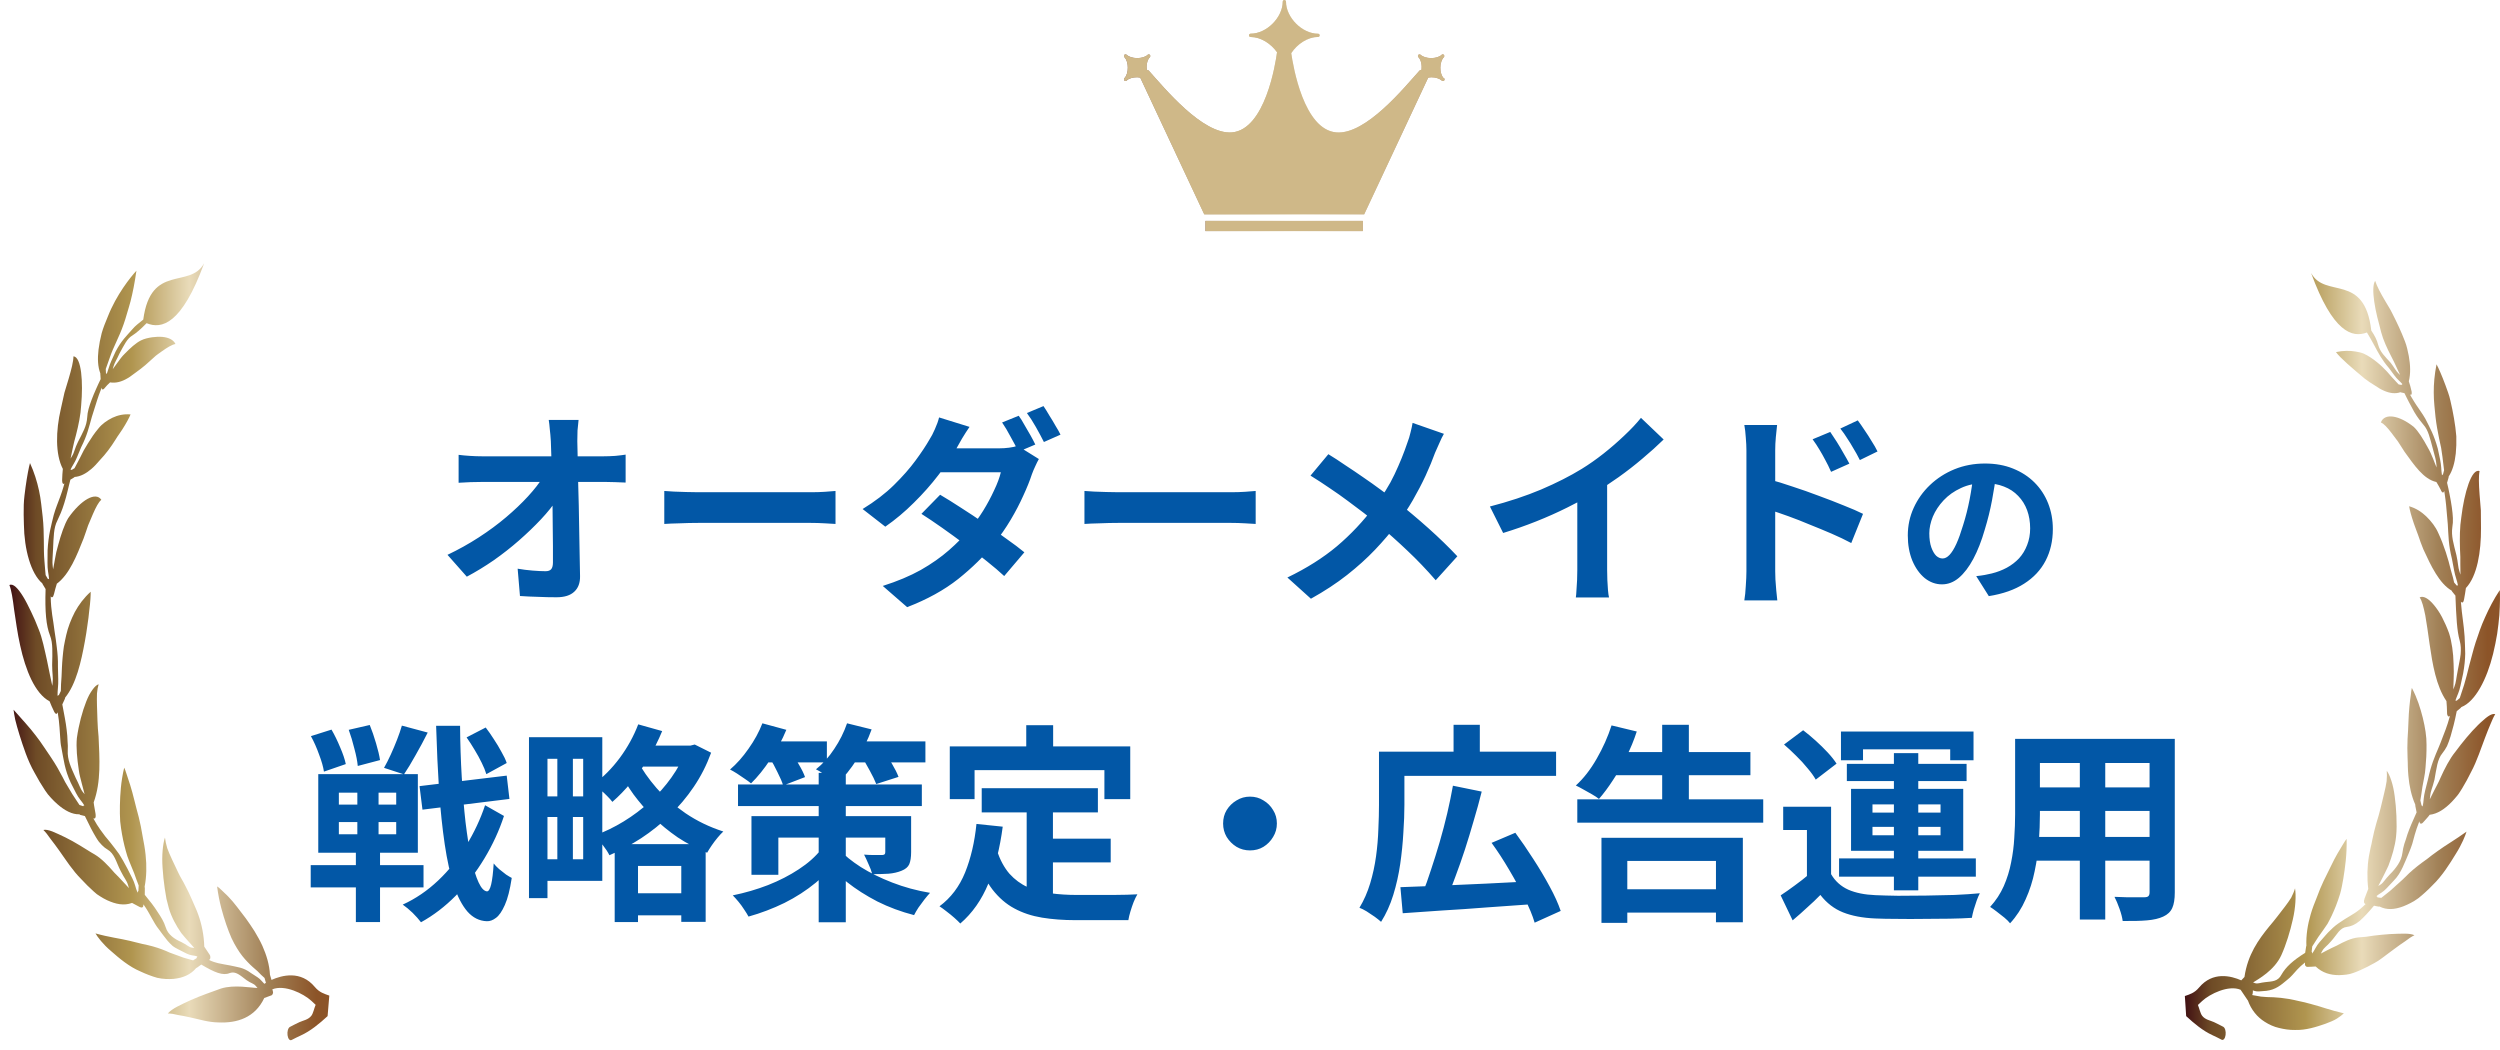 <svg fill="none" height="100" viewBox="0 0 238 100" width="238" xmlns="http://www.w3.org/2000/svg" xmlns:xlink="http://www.w3.org/1999/xlink"><linearGradient id="a"><stop offset="0" stop-color="#431314"/><stop offset=".08" stop-color="#6e4b26"/><stop offset=".38" stop-color="#b0954f"/><stop offset=".56" stop-color="#e9dbb9"/><stop offset=".79" stop-color="#a5865d"/><stop offset=".8" stop-color="#a28258"/><stop offset=".96" stop-color="#8c5428"/></linearGradient><linearGradient id="b" gradientUnits="userSpaceOnUse" x1="107" x2="137.526" xlink:href="#a" y1="10.202" y2="10.202"/><linearGradient id="c" gradientUnits="userSpaceOnUse" x1="114.756" x2="129.741" xlink:href="#a" y1="21.515" y2="21.515"/><linearGradient id="d" gradientUnits="userSpaceOnUse" x1="1.014" x2="31.359" xlink:href="#a" y1="62.053" y2="62.053"/><linearGradient id="e" gradientUnits="userSpaceOnUse" x1="208.123" x2="238.009" xlink:href="#a" y1="62.512" y2="62.512"/><clipPath id="f"><path d="m0 25h32v75h-32z"/></clipPath><path d="m55.08 39.98c-.04.307-.073.64-.1 1-.013.36-.02.7-.02 1.02.013.56.027 1.167.04 1.82s.027 1.347.04 2.08c.027.733.047 1.487.06 2.26.013.76.027 1.527.04 2.3.013.76.027 1.513.04 2.26.013.733.027 1.44.04 2.12.013.64-.167 1.133-.54 1.48-.373.36-.94.54-1.7.54-.6 0-1.187-.013-1.76-.04-.573-.013-1.147-.04-1.72-.08l-.22-2.6c.453.08.927.14 1.42.18s.907.06 1.24.06c.253 0 .433-.067.54-.2s.16-.347.16-.64c0-.453 0-.973 0-1.56 0-.6-.007-1.233-.02-1.9 0-.68-.007-1.373-.02-2.08-.013-.72-.027-1.433-.04-2.14s-.033-1.387-.06-2.04c-.013-.653-.033-1.26-.06-1.82-.027-.44-.06-.82-.1-1.14-.027-.333-.06-.627-.1-.88zm-11.42 3.32c.293.04.647.073 1.06.1.427.027.813.04 1.16.04h1.02 1.7 2.12 2.22 2.06 1.62.86c.32 0 .687-.013 1.1-.04.413-.04.74-.08.98-.12v2.66c-.32-.013-.66-.027-1.02-.04-.347-.013-.653-.02-.92-.02-.12 0-.4 0-.84 0s-.987 0-1.64 0c-.64 0-1.34 0-2.1 0s-1.527 0-2.3 0c-.76 0-1.48 0-2.16 0-.667 0-1.233 0-1.7 0s-.78 0-.94 0c-.36 0-.74.007-1.14.02s-.78.033-1.14.06zm-1.06 9.52c1.04-.493 2.033-1.047 2.98-1.66s1.813-1.253 2.6-1.92 1.48-1.327 2.08-1.98c.613-.667 1.1-1.293 1.46-1.88l1.3.02.02 2.12c-.4.613-.913 1.253-1.54 1.92s-1.32 1.333-2.08 2-1.567 1.3-2.42 1.9c-.853.587-1.707 1.107-2.56 1.56zm20.64-6.08c.24.013.547.033.92.06.373.013.76.027 1.16.04.413.013.793.02 1.14.02h1.24 1.6 1.8 1.86 1.74 1.46 1.04c.467 0 .907-.013 1.32-.04.413-.04.753-.067 1.02-.08v3.14c-.227-.013-.567-.033-1.02-.06s-.893-.04-1.32-.04c-.253 0-.6 0-1.04 0s-.933 0-1.48 0-1.127 0-1.74 0c-.6 0-1.213 0-1.84 0s-1.233 0-1.82 0c-.573 0-1.107 0-1.6 0-.48 0-.887 0-1.22 0-.573 0-1.16.013-1.76.04-.6.013-1.087.033-1.46.06zm33.74-7.16c.173.227.353.513.54.86.2.333.393.667.58 1s.34.627.46.88l-1.6.68c-.2-.413-.447-.88-.74-1.4-.28-.533-.553-.993-.82-1.38zm2.36-.92c.173.253.36.553.56.9.214.333.414.667.6 1 .2.32.354.593.46.82l-1.58.7c-.213-.427-.467-.9-.76-1.42s-.58-.967-.86-1.34zm-9.84 8.44c.613.36 1.287.78 2.02 1.26.733.467 1.467.953 2.2 1.46.747.507 1.447 1 2.1 1.48.667.467 1.233.893 1.7 1.28l-1.92 2.26c-.44-.413-.987-.88-1.64-1.4-.64-.52-1.333-1.053-2.08-1.6-.747-.56-1.48-1.093-2.2-1.6s-1.373-.947-1.96-1.32zm9.4-3.4c-.107.187-.22.413-.34.68-.12.253-.227.507-.32.76-.2.613-.473 1.293-.82 2.04-.333.747-.733 1.513-1.2 2.3s-1 1.553-1.6 2.3c-.933 1.16-2.067 2.273-3.4 3.34-1.333 1.053-2.953 1.947-4.86 2.68l-2.32-2.02c1.387-.44 2.593-.947 3.62-1.52 1.027-.587 1.92-1.213 2.68-1.88s1.42-1.333 1.98-2c.453-.533.88-1.12 1.28-1.76.4-.653.747-1.3 1.04-1.94.307-.64.52-1.213.64-1.72h-6.76l.92-2.28h5.7c.307 0 .613-.02.92-.06.32-.04.593-.1.82-.18zm-6.6-3.06c-.24.347-.48.72-.72 1.12-.227.4-.4.707-.52.92-.44.787-1.013 1.633-1.72 2.54-.693.907-1.473 1.787-2.34 2.64-.853.853-1.76 1.613-2.72 2.28l-2.16-1.68c1.173-.72 2.167-1.48 2.98-2.28.827-.813 1.513-1.593 2.06-2.34.56-.76 1.007-1.433 1.34-2.02.16-.24.327-.56.5-.96.187-.413.32-.787.4-1.12zm10.94 6.1c.24.013.547.033.92.06.374.013.76.027 1.16.04.414.013.794.02 1.14.02h1.24 1.6 1.8 1.86 1.74 1.46 1.04c.467 0 .907-.013 1.32-.04.414-.04.754-.067 1.02-.08v3.14c-.226-.013-.566-.033-1.02-.06-.453-.027-.893-.04-1.32-.04-.253 0-.6 0-1.04 0s-.933 0-1.48 0c-.546 0-1.126 0-1.74 0-.6 0-1.213 0-1.84 0-.626 0-1.233 0-1.82 0-.573 0-1.106 0-1.6 0-.48 0-.886 0-1.22 0-.573 0-1.16.013-1.76.04-.6.013-1.086.033-1.46.06zm34.22-5.44c-.134.227-.28.527-.44.9-.16.36-.294.66-.4.9-.24.667-.54 1.393-.9 2.18-.36.773-.767 1.553-1.22 2.34-.454.787-.954 1.54-1.5 2.26-.614.813-1.314 1.633-2.1 2.46-.774.813-1.66 1.613-2.66 2.4s-2.147 1.54-3.44 2.26l-2.24-2.02c1.826-.88 3.4-1.873 4.72-2.98 1.32-1.12 2.5-2.373 3.54-3.76.813-1.027 1.46-2.053 1.94-3.08.493-1.04.906-2.06 1.24-3.06.106-.267.2-.573.28-.92.093-.36.16-.667.2-.92zm-11 1.94c.506.307 1.04.653 1.6 1.04.573.373 1.146.76 1.72 1.16.586.4 1.14.793 1.66 1.18.533.387 1.013.74 1.44 1.06 1.066.84 2.106 1.713 3.12 2.62 1.013.907 1.926 1.793 2.74 2.66l-2.06 2.28c-.88-1.013-1.774-1.947-2.68-2.8-.907-.867-1.887-1.74-2.94-2.62-.36-.307-.774-.64-1.24-1-.467-.36-.974-.74-1.52-1.14-.534-.4-1.1-.8-1.7-1.2-.6-.413-1.214-.813-1.84-1.2zm15.38 4.98c1.8-.467 3.426-1.007 4.88-1.62 1.466-.627 2.753-1.28 3.86-1.96.693-.427 1.386-.913 2.08-1.46.706-.56 1.366-1.133 1.98-1.72.626-.587 1.153-1.147 1.58-1.68l2.16 2.06c-.614.6-1.287 1.207-2.02 1.82-.72.613-1.474 1.2-2.26 1.76-.787.56-1.567 1.073-2.34 1.54-.76.44-1.614.893-2.56 1.36-.934.467-1.92.907-2.96 1.32s-2.087.78-3.14 1.1zm8.32-2.3 2.84-.66v9c0 .293.006.613.02.96.013.347.033.667.06.96.026.307.06.54.1.7h-3.16c.026-.16.046-.393.06-.7.026-.293.046-.613.06-.96.013-.347.02-.667.02-.96zm24.08-4.8c.186.267.393.58.62.94.226.36.44.72.64 1.08.213.36.4.693.56 1l-1.74.78c-.187-.427-.374-.807-.56-1.14-.174-.333-.354-.653-.54-.96-.187-.32-.407-.653-.66-1zm2.62-1.1c.2.267.413.573.64.92.24.347.466.7.68 1.06.226.347.413.673.56.98l-1.68.82c-.214-.427-.42-.8-.62-1.12-.187-.333-.38-.647-.58-.94-.187-.307-.407-.62-.66-.94zm-10.6 14.36c0-.267 0-.687 0-1.26 0-.587 0-1.26 0-2.02 0-.773 0-1.573 0-2.4 0-.84 0-1.647 0-2.42 0-.787 0-1.48 0-2.08s0-1.04 0-1.32c0-.36-.02-.767-.06-1.22-.027-.453-.074-.853-.14-1.2h3.12c-.04.347-.08.733-.12 1.16s-.06.847-.06 1.26v1.5 2.14 2.38 2.34 1.94 1.2c0 .173.006.433.02.78.026.333.053.68.08 1.04.04.36.073.68.1.96h-3.14c.066-.387.113-.847.14-1.38.04-.547.06-1.013.06-1.4zm2.16-8.74c.666.173 1.406.4 2.22.68.826.267 1.66.56 2.5.88.84.307 1.633.613 2.38.92.746.293 1.36.56 1.84.8l-1.12 2.78c-.574-.307-1.2-.607-1.88-.9s-1.374-.58-2.08-.86c-.694-.293-1.374-.56-2.04-.8-.667-.24-1.274-.447-1.82-.62zm21.636-.6c-.107.811-.246 1.675-.416 2.592-.171.917-.4 1.845-.688 2.784-.31 1.077-.672 2.005-1.088 2.784s-.875 1.381-1.376 1.808c-.491.416-1.03.624-1.616.624-.587 0-1.131-.197-1.632-.592-.491-.405-.886-.96-1.184-1.664-.288-.704-.432-1.504-.432-2.4 0-.928.186-1.803.56-2.624.373-.821.89-1.547 1.552-2.176.672-.64 1.45-1.141 2.336-1.504.896-.363 1.861-.544 2.896-.544.992 0 1.882.16 2.672.48.8.32 1.482.763 2.048 1.328.565.565.997 1.227 1.296 1.984.298.757.448 1.573.448 2.448 0 1.12-.23 2.123-.688 3.008-.459.885-1.142 1.616-2.048 2.192-.896.576-2.016.971-3.36 1.184l-1.2-1.904c.309-.032.581-.069.816-.112.234-.043.458-.091.672-.144.512-.128.986-.309 1.424-.544.448-.245.837-.544 1.168-.896.33-.363.586-.784.768-1.264.192-.48.288-1.008.288-1.584 0-.629-.096-1.205-.288-1.728s-.475-.976-.848-1.36c-.374-.395-.827-.693-1.36-.896-.534-.213-1.147-.32-1.84-.32-.854 0-1.606.155-2.256.464-.651.299-1.2.688-1.648 1.168s-.79.997-1.024 1.552c-.224.555-.336 1.083-.336 1.584 0 .533.064.981.192 1.344.128.352.282.619.464.8.192.171.394.256.608.256.224 0 .442-.112.656-.336.224-.235.442-.587.656-1.056.213-.469.426-1.061.64-1.776.245-.768.453-1.589.624-2.464.17-.875.293-1.728.368-2.56zm-150.116 29.8 8.3-1 .26 2.22-8.28 1.02zm4.48-4.64 1.82-.94c.267.347.527.72.78 1.12.267.4.507.8.72 1.2.227.387.393.74.5 1.06l-1.94 1.06c-.093-.32-.24-.68-.44-1.08-.2-.413-.427-.827-.68-1.24-.253-.427-.507-.82-.76-1.18zm-14.82-.12 1.96-.62c.293.507.567 1.067.82 1.68.267.613.447 1.147.54 1.6l-2.08.72c-.067-.453-.22-.993-.46-1.62-.227-.64-.487-1.227-.78-1.76zm3.6-.6 2-.46c.213.52.413 1.1.6 1.74.187.627.313 1.16.38 1.6l-2.12.56c-.04-.453-.147-1-.32-1.64-.16-.653-.34-1.253-.54-1.8zm-.94 8.78v1.16h5.46v-1.16zm0-2.8v1.14h5.46v-1.14zm-1.96-1.76h9.48v7.48h-9.48zm-.72 8.66h10.74v2.12h-10.74zm8.68-13.28 2.46.66c-.36.72-.747 1.44-1.16 2.16-.4.72-.767 1.327-1.1 1.82l-1.9-.62c.213-.373.427-.793.64-1.26s.413-.94.6-1.42.34-.927.46-1.34zm-4.24 5.2h2.02v6h.14v7.5h-2.3v-7.5h.14zm12.16 2.38 1.8 1.02c-.453 1.387-1.073 2.733-1.86 4.04s-1.693 2.487-2.72 3.54c-1.027 1.04-2.133 1.887-3.32 2.54-.213-.28-.48-.58-.8-.9-.32-.307-.633-.567-.94-.78 1.227-.56 2.353-1.327 3.38-2.3s1.913-2.08 2.66-3.32c.76-1.24 1.36-2.52 1.8-3.84zm-4.66-7.56h2.28c.013 1.693.067 3.32.16 4.88s.213 2.993.36 4.3c.16 1.307.34 2.453.54 3.44.213.973.447 1.733.7 2.28s.52.833.8.86c.16 0 .293-.22.4-.66.107-.453.187-1.12.24-2 .133.173.307.353.52.54.227.187.447.36.66.52.227.147.407.253.54.32-.173 1.133-.393 1.993-.66 2.58-.267.6-.547 1.007-.84 1.22-.293.227-.587.333-.88.32-.707-.027-1.32-.333-1.84-.92-.507-.587-.94-1.42-1.3-2.5-.347-1.08-.633-2.38-.86-3.9-.227-1.533-.407-3.247-.54-5.14-.12-1.893-.213-3.94-.28-6.14zm10.06 1.08h5.76v13.68h-5.76v-2.06h3.94v-9.56h-3.94zm-1.22 0h1.76v15.32h-1.76zm.96 5.64h5.12v1.96h-5.12zm8.58 9.22h6.18v2.1h-6.18zm.6-14.06h5.34v2h-5.34zm-7.44.42h1.48v11.3h-1.48zm5.46 8.96h8.66v7.4h-2.32v-5.32h-4.12v5.34h-2.22zm6.8-9.38h.42l.4-.1 1.56.78c-.427 1.173-.98 2.26-1.66 3.26-.667.987-1.427 1.887-2.28 2.7-.84.813-1.747 1.54-2.72 2.18-.973.627-1.98 1.167-3.02 1.62-.147-.293-.36-.62-.64-.98-.267-.373-.52-.673-.76-.9.947-.347 1.867-.793 2.76-1.34s1.727-1.173 2.5-1.88 1.453-1.473 2.04-2.3c.6-.84 1.067-1.713 1.4-2.62zm-4.56-2.02 2.28.64c-.36.88-.793 1.74-1.3 2.58-.507.827-1.053 1.593-1.64 2.3s-1.187 1.327-1.8 1.86c-.12-.16-.287-.347-.5-.56s-.433-.42-.66-.62c-.227-.213-.427-.387-.6-.52.893-.653 1.713-1.48 2.46-2.48.747-1.013 1.333-2.08 1.76-3.2zm-.06 3.48c.44.84 1.04 1.7 1.8 2.58.773.867 1.693 1.667 2.76 2.4 1.08.733 2.28 1.313 3.6 1.74-.16.147-.34.34-.54.58s-.387.487-.56.74-.32.487-.44.7c-1-.4-1.933-.887-2.8-1.46-.853-.587-1.633-1.227-2.34-1.92-.693-.707-1.313-1.427-1.86-2.16-.533-.747-.98-1.473-1.34-2.18zm9.56 2.24h17.5v2.06h-17.5zm7.68-1.1h2.58v14.22h-2.58zm-6.4 4.12h14v2.04h-11.44v3.54h-2.56zm12.74 0h2.46v3.42c0 .493-.06.88-.18 1.16-.12.267-.367.473-.74.62-.36.147-.773.24-1.24.28-.453.027-.967.04-1.54.04-.08-.307-.2-.627-.36-.96-.147-.347-.287-.647-.42-.9.32.027.653.04 1 .04h.7c.107 0 .187-.02.24-.06s.08-.113.08-.22zm-6.1 3.16 1.8.68c-.627.907-1.393 1.733-2.3 2.48s-1.907 1.393-3 1.94c-1.093.533-2.233.967-3.42 1.3-.107-.2-.247-.427-.42-.68-.16-.253-.34-.5-.54-.74s-.38-.44-.54-.6c1.173-.24 2.293-.567 3.36-.98 1.08-.427 2.053-.927 2.92-1.5.88-.573 1.593-1.207 2.14-1.9zm1.72.02c.493.547 1.173 1.1 2.04 1.66.867.547 1.867 1.04 3 1.48s2.333.767 3.6.98c-.16.173-.34.387-.54.64-.187.253-.373.507-.56.76-.173.267-.313.507-.42.72-1.24-.32-2.407-.753-3.5-1.3-1.08-.56-2.04-1.173-2.88-1.84-.84-.68-1.507-1.34-2-1.98zm-7.42-10.3h6.24v2h-6.24zm8.02 0h7.6v2h-7.6zm-7.92-1.72 2.28.62c-.4.973-.907 1.913-1.52 2.82-.6.907-1.213 1.667-1.84 2.28-.16-.133-.36-.28-.6-.44-.24-.173-.487-.34-.74-.5s-.473-.287-.66-.38c.627-.533 1.213-1.193 1.76-1.98.56-.787 1-1.593 1.32-2.42zm8.06 0 2.34.58c-.36 1-.833 1.96-1.42 2.88-.587.907-1.2 1.667-1.84 2.28-.147-.133-.347-.28-.6-.44-.24-.173-.493-.347-.76-.52-.253-.173-.48-.307-.68-.4.653-.52 1.233-1.167 1.74-1.94.52-.773.927-1.587 1.22-2.44zm-7.36 3.3 1.96-.7c.267.387.533.82.8 1.3.28.467.48.873.6 1.22l-2.08.8c-.107-.347-.287-.767-.54-1.26-.24-.507-.487-.96-.74-1.36zm8.7-.18 2.02-.62c.307.387.607.827.9 1.32s.507.92.64 1.28l-2.12.68c-.133-.347-.34-.773-.62-1.28-.267-.507-.54-.967-.82-1.38zm11.48 3.06h11.06v2.3h-11.06zm5.54 4.8h6.74v2.26h-6.74zm-1.26-3.46h2.5v9.66l-2.5-.3zm-4.78 2.06 2.5.26c-.267 2.04-.72 3.84-1.36 5.4s-1.533 2.833-2.68 3.82c-.133-.147-.32-.327-.56-.54s-.493-.42-.76-.62c-.253-.2-.473-.36-.66-.48 1.08-.8 1.893-1.873 2.44-3.22.547-1.36.907-2.9 1.08-4.62zm1.94 2.52c.307.907.707 1.647 1.2 2.22.507.56 1.087.987 1.74 1.28.667.28 1.393.473 2.18.58.787.107 1.62.16 2.5.16h.86 1.22 1.38c.467-.013.9-.02 1.3-.02.4-.013.733-.027 1-.04-.12.2-.24.447-.36.74-.107.28-.207.573-.3.88s-.16.587-.2.84h-1.02-4c-1.16 0-2.227-.08-3.2-.24-.973-.16-1.853-.453-2.64-.88-.773-.413-1.467-1.013-2.08-1.8-.6-.787-1.113-1.813-1.54-3.08zm2.8-11.92h2.56v3.64h-2.56zm-7.28 2.02h17.18v5.02h-2.46v-2.76h-12.36v2.76h-2.36zm28.58 4.78c.48 0 .907.12 1.28.36.387.227.693.533.92.92.24.373.36.8.36 1.28 0 .467-.12.893-.36 1.28-.227.387-.533.7-.92.94-.373.227-.8.34-1.28.34-.467 0-.893-.113-1.28-.34-.387-.24-.7-.553-.94-.94-.227-.387-.34-.813-.34-1.28 0-.48.113-.907.34-1.28.24-.387.553-.693.94-.92.387-.24.813-.36 1.28-.36zm14.32 8.62c1.067-.04 2.3-.087 3.7-.14 1.413-.067 2.907-.133 4.48-.2 1.587-.08 3.153-.16 4.7-.24l-.04 2.18c-1.493.107-3 .213-4.52.32-1.52.12-2.973.22-4.36.3-1.387.093-2.633.18-3.74.26zm5-9.66 2.74.56c-.227.907-.48 1.827-.76 2.76-.267.933-.547 1.853-.84 2.76-.293.893-.593 1.747-.9 2.56-.293.813-.58 1.547-.86 2.2l-2.28-.58c.28-.68.553-1.44.82-2.28.28-.84.553-1.713.82-2.62.267-.92.507-1.833.72-2.74.213-.92.393-1.793.54-2.62zm3.68 5.44 2.26-.96c.56.76 1.127 1.587 1.7 2.48.573.88 1.093 1.753 1.56 2.62.467.853.82 1.633 1.06 2.34l-2.48 1.12c-.2-.68-.52-1.453-.96-2.32-.427-.88-.913-1.78-1.46-2.7-.547-.933-1.107-1.793-1.68-2.58zm-9.56-8.68h15.7v2.3h-15.7zm-1.16 0h2.42v5.06c0 .8-.033 1.687-.1 2.66-.053.96-.153 1.953-.3 2.98-.147 1.013-.367 1.993-.66 2.94s-.68 1.8-1.16 2.56c-.147-.133-.347-.293-.6-.48-.253-.173-.513-.347-.78-.52-.267-.16-.493-.273-.68-.34.427-.707.767-1.48 1.02-2.32s.44-1.7.56-2.58.193-1.74.22-2.58c.04-.84.06-1.613.06-2.32zm7.1-2.56h2.5v3.68h-2.5zm11.78 7.1h17.7v2.22h-17.7zm3.34-4.5h13.14v2.2h-13.14zm.22 13.06h10.84v2.22h-10.84zm4.52-15.66h2.54v8.46h-2.54zm-5.78 10.76h13.46v8.04h-2.56v-5.84h-8.44v5.9h-2.46zm.96-10.7 2.4.58c-.267.827-.6 1.633-1 2.42-.387.787-.807 1.52-1.26 2.2-.44.68-.887 1.28-1.34 1.8-.16-.133-.38-.28-.66-.44-.267-.16-.54-.313-.82-.46-.28-.16-.52-.287-.72-.38.733-.667 1.393-1.513 1.98-2.54.6-1.04 1.073-2.1 1.42-3.18zm20.9 7.74v7.38h-2.3v-5.16h-2.26v-2.22zm0 6.42c.387.667.933 1.16 1.64 1.48.707.307 1.567.48 2.58.52.6.027 1.32.047 2.16.06.853 0 1.74-.007 2.66-.02.933-.013 1.84-.033 2.72-.06.893-.04 1.693-.093 2.4-.16-.093.173-.193.407-.3.7-.093.28-.187.567-.28.86-.08.293-.14.553-.18.78-.613.04-1.32.067-2.12.08s-1.627.02-2.48.02c-.853.013-1.68.013-2.48 0-.8 0-1.507-.013-2.12-.04-1.2-.053-2.22-.247-3.06-.58s-1.56-.887-2.16-1.66c-.387.4-.8.793-1.24 1.18-.427.4-.893.813-1.4 1.24l-1.14-2.38c.427-.28.873-.593 1.34-.94.48-.347.94-.707 1.38-1.08zm-4.48-12.34 1.82-1.36c.387.293.787.627 1.2 1s.793.747 1.14 1.12.627.727.84 1.06l-1.98 1.52c-.187-.333-.447-.693-.78-1.08-.32-.4-.68-.793-1.08-1.18-.4-.4-.787-.76-1.16-1.08zm10.46.82h2.32v13.06h-2.32zm-2.04 7.02v.8h6.48v-.8zm0-2.14v.78h6.48v-.78zm-2.04-1.48h10.68v5.9h-10.68zm-.96-5.46h12.62v2.74h-2.22v-1.04h-8.3v1.04h-2.1zm.56 3.08h11.4v1.64h-11.4zm-.74 9h13.02v1.74h-13.02zm18.14-11.38h12.26v2.3h-12.26zm0 4.62h12.3v2.24h-12.3zm-.04 4.72h12.42v2.26h-12.42zm-1.34-9.34h2.36v7.2c0 .787-.033 1.647-.1 2.58s-.2 1.873-.4 2.82c-.187.933-.473 1.827-.86 2.68-.373.853-.867 1.613-1.48 2.28-.12-.16-.3-.34-.54-.54s-.487-.393-.74-.58c-.24-.187-.447-.333-.62-.44.547-.6.98-1.26 1.3-1.98.32-.733.553-1.487.7-2.26.16-.787.26-1.567.3-2.34.053-.787.08-1.533.08-2.24zm12.8 0h2.4v14.62c0 .64-.08 1.133-.24 1.48-.16.36-.447.633-.86.82-.4.187-.913.307-1.54.36s-1.4.073-2.32.06c-.04-.32-.14-.707-.3-1.16s-.32-.833-.48-1.14c.387.013.773.027 1.16.04h1.02.66c.187 0 .313-.033.38-.1.08-.067.12-.193.12-.38zm-6.64.92h2.42v16.28h-2.42z" fill="#0257a6"/><g opacity=".6"><path d="m137.426 7.428c-.413-.442-.399-1.554.029-1.982.028-.029.043-.071.043-.114s-.015-.086-.043-.114c-.057-.057-.157-.057-.214 0-.2.2-.584.314-.998.314-.413 0-.798-.128-.998-.314-.057-.057-.157-.057-.214 0-.028.029-.043.071-.043.114s.015.086.043.114c.257.257.342.741.3 1.198-.072.014-.157.029-.214.1-1.44 1.597-5.09 6.102-7.899 5.86-3.094-.257-4.107-6.273-4.292-7.542.57-.87 1.568-1.54 2.552-1.54.086 0 .157-.071.157-.157 0-.086-.071-.157-.157-.157-1.511 0-3.051-1.54-3.051-3.051 0-.086-.071-.157-.157-.157-.085 0-.157.071-.157.157 0 1.511-1.539 3.051-3.051 3.051-.085 0-.157.071-.157.157 0 .086.072.157.157.157.956 0 1.925.627 2.51 1.454-.143 1.069-1.127 7.357-4.292 7.628-2.795.228-6.459-4.263-7.899-5.86-.057-.071-.143-.071-.214-.1-.043-.456.043-.941.3-1.198.028-.029.042-.071.042-.114s-.014-.086-.042-.114c-.057-.057-.157-.057-.214 0-.2.2-.585.314-.998.314-.414 0-.799-.128-.998-.314-.057-.057-.157-.057-.214 0-.029.029-.043.071-.043.114s.014.086.043.114c.428.428.428 1.568 0 1.996-.029.029-.043.071-.043.114 0 .043.014.086.043.114.057.057.157.057.214 0 .199-.2.584-.314.998-.314.114 0 .199.029.299.043l6.088 13.003h15.228l6.088-13.003c.1-.014.199-.043.299-.043.414 0 .799.128.998.314.029.029.072.043.114.043.086 0 .157-.071.157-.157 0-.057-.028-.1-.071-.128z" fill="url(#b)"/><path d="m137.426 7.428c-.413-.442-.399-1.554.029-1.982.028-.029.043-.071.043-.114s-.015-.086-.043-.114c-.057-.057-.157-.057-.214 0-.2.2-.584.314-.998.314-.413 0-.798-.128-.998-.314-.057-.057-.157-.057-.214 0-.028.029-.043.071-.043.114s.015.086.043.114c.257.257.342.741.3 1.198-.072.014-.157.029-.214.1-1.44 1.597-5.09 6.102-7.899 5.86-3.094-.257-4.107-6.273-4.292-7.542.57-.87 1.568-1.54 2.552-1.54.086 0 .157-.071.157-.157 0-.086-.071-.157-.157-.157-1.511 0-3.051-1.54-3.051-3.051 0-.086-.071-.157-.157-.157-.085 0-.157.071-.157.157 0 1.511-1.539 3.051-3.051 3.051-.085 0-.157.071-.157.157 0 .086.072.157.157.157.956 0 1.925.627 2.51 1.454-.143 1.069-1.127 7.357-4.292 7.628-2.795.228-6.459-4.263-7.899-5.86-.057-.071-.143-.071-.214-.1-.043-.456.043-.941.3-1.198.028-.029.042-.071.042-.114s-.014-.086-.042-.114c-.057-.057-.157-.057-.214 0-.2.2-.585.314-.998.314-.414 0-.799-.128-.998-.314-.057-.057-.157-.057-.214 0-.029.029-.043.071-.043.114s.014.086.043.114c.428.428.428 1.568 0 1.996-.029.029-.043.071-.043.114 0 .043.014.086.043.114.057.057.157.057.214 0 .199-.2.584-.314.998-.314.114 0 .199.029.299.043l6.088 13.003h15.228l6.088-13.003c.1-.014.199-.043.299-.043.414 0 .799.128.998.314.029.029.072.043.114.043.086 0 .157-.071.157-.157 0-.057-.028-.1-.071-.128z" fill="#af8839"/><path d="m129.741 21.03h-14.985v.97h14.985z" fill="url(#c)"/><path d="m129.741 21.03h-14.985v.97h14.985z" fill="#af8839"/></g><g clip-path="url(#f)"><path d="m31.35 94.781c-.46-.167-.934-.287-1.381-.825-1.328-1.595-3.13-1.113-4.122-.668-.046-.148-.086-.297-.132-.445 0-.009-.013-.019-.013-.028-.053-1.001-.342-1.91-.723-2.772-.217-.482-.473-.927-.743-1.381-.27-.445-.559-.834-.842-1.242-.579-.751-1.131-1.52-1.624-2.021-.243-.269-.48-.445-.657-.64-.184-.185-.335-.315-.447-.371.204 1.558.552 2.661.875 3.634.164.482.335.909.5 1.289.171.38.348.677.519.964.342.566.677.964.999 1.298.322.343.638.612.96.89.224.241.46.464.664.64.046.158.086.306.132.464-.066.037-.118.074-.151.093-.086-.084-.164-.167-.25-.269-.224-.278-.506-.417-1.012-.751-.776-.575-1.308-.556-1.972-.723-.434-.083-.769-.13-1.17-.223-.25-.056-.533-.148-.861-.306.013-.009.026-.019.039-.028l.053-.074.013-.019v-.018l.013-.019v-.065h.007v-.018-.019l-.013-.102v-.028l-.007-.009-.046-.102-.013-.018-.02-.028c-.158-.25-.322-.482-.48-.723-.033-1.094-.243-2.132-.572-3.041-.171-.501-.395-.918-.592-1.409-.204-.482-.421-.936-.651-1.363-.217-.445-.473-.816-.671-1.252-.197-.426-.395-.835-.579-1.224-.177-.38-.335-.742-.46-1.085-.105-.361-.184-.705-.217-1.011-.197.584-.316 1.706-.224 2.911.039.612.105 1.27.204 1.938.046.334.105.667.164.992.072.315.151.612.23.899.243.825.704 1.678 1.183 2.355.5.621.993 1.122 1.236 1.419-.066 0-.138-.019-.204-.028-.302-.028-.513-.287-1.012-.528-.362-.158-.671-.334-.927-.556s-.467-.482-.592-.89c-.151-.491-.421-.927-.776-1.456-.302-.482-.704-1.001-1.203-1.604 0-.213 0-.417.007-.63 0-.046-.007-.102-.02-.148.184-.936.204-1.993.092-3.022-.059-.612-.177-1.196-.289-1.799-.099-.621-.224-1.224-.362-1.789-.309-1.103-.546-2.216-.809-3.032-.276-.807-.454-1.456-.579-1.687-.322 1.372-.381 2.531-.408 3.597-.013.528 0 1.029.026 1.502.046.445.105.862.177 1.252.138.779.316 1.465.506 2.077.21.593.441 1.094.644 1.613.145.408.296.834.434 1.177-.006.176-.02.352-.026.528-.013.009-.033.019-.039.037-.02.037-.033.074-.04.12-.099-.223-.164-.454-.237-.705-.125-.445-.355-.834-.73-1.585-.302-.566-.546-1.011-.795-1.391-.256-.371-.519-.686-.802-1.057-.177-.241-.362-.426-.519-.63-.158-.213-.309-.417-.473-.64-.204-.287-.421-.63-.657-1.066.013 0 .033 0 .046.009h.007.072l.013-.018h.007.02l.026-.056.013-.019.02-.111s0-.019 0-.028v-.018l-.007-.13v-.028l-.007-.046-.138-.788c-.013-.093-.026-.195-.039-.287.723-1.984.559-4.181.467-6.258-.112-1.038-.118-2.086-.151-2.948-.013-.436-.013-.825 0-1.168.026-.343.085-.64.158-.872-.178.046-.381.232-.585.519-.105.139-.21.315-.316.501-.099.185-.191.399-.283.63-.368.927-.71 2.188-.888 3.468-.085.89.026 2.003.178 3.013.059.519.21.955.302 1.363.105.399.191.742.256.974-.053-.074-.112-.139-.164-.204-.25-.306-.342-.705-.69-1.363-.434-.974-.802-1.706-.75-2.615.013-.278.013-.566-.02-.881-.007-.325-.033-.677-.085-1.066-.072-.677-.237-1.465-.414-2.42.072-.167.151-.334.23-.501.02-.037.033-.093.039-.148 1.045-1.28 1.525-3.412 1.88-5.359.105-.528.171-1.048.243-1.539.079-.491.131-.955.171-1.372.112-.835.145-1.484.138-1.808-.631.566-1.131 1.233-1.512 1.938-.362.705-.651 1.446-.815 2.179-.085.362-.158.732-.224 1.085-.053.352-.085.705-.118 1.038-.066.677-.079 1.307-.105 1.854-.039.464-.066.946-.066 1.354l-.197.408s-.026-.009-.046 0c-.026 0-.053.028-.072.065 0-.278.013-.528.039-.797.053-.482.02-1.001 0-1.956.013-.742-.039-1.317-.105-1.845-.053-.538-.138-1.02-.217-1.567-.132-1.15-.348-1.891-.368-3.319.007.009.02.028.026.037l.059.046h.013v.009h.007.013l.039-.018h.013.007l.053-.065.013-.019v-.018l.046-.111v-.028l.02-.037c.079-.352.178-.677.276-1.001 1.19-.881 1.894-2.661 2.544-4.302.158-.426.296-.853.434-1.252.164-.38.322-.751.46-1.085.289-.658.546-1.15.796-1.344-.526-.807-1.94 0-3.149 1.734-.375.621-.697 1.604-.953 2.55-.059.241-.125.473-.184.695-.046.223-.085.445-.125.649-.072.408-.138.76-.178.992-.013-.102-.026-.204-.039-.297-.059-.445 0-.853.033-1.65.059-1.131.046-2.003.414-2.707.204-.426.441-.946.651-1.641.105-.343.217-.732.322-1.177.085-.325.158-.686.263-1.066.118-.074.243-.148.355-.213.013 0 .033-.028.046-.046.552-.037 1.085-.325 1.585-.751.289-.241.552-.538.815-.844.283-.297.559-.621.809-.955.25-.334.486-.677.697-1.02.204-.352.447-.64.631-.946.381-.593.657-1.113.789-1.437-.638-.056-1.21.074-1.723.315-.506.25-.993.584-1.341 1.029-.368.436-.697.927-.986 1.4-.145.241-.289.473-.414.695-.118.232-.23.464-.335.668-.184.343-.375.695-.533 1.011-.099.056-.191.111-.289.176-.007-.009-.02-.028-.026-.037-.02-.009-.046-.009-.072 0 .105-.213.21-.399.329-.593.217-.343.362-.788.69-1.548.572-1.122.743-1.919 1.019-2.893.197-.603.342-1.075.513-1.623.085-.269.191-.566.316-.881.033-.084.072-.176.112-.278v.056l.02.074v.019.018l.039.009h.007.007l.059-.009h.013.007l.066-.056h.013l.02-.037c.164-.213.355-.389.539-.566.552.093 1.111-.065 1.644-.38.289-.158.546-.389.848-.593.296-.204.579-.436.861-.667.276-.241.546-.482.809-.723.25-.25.539-.417.782-.603.5-.352.94-.63 1.282-.686-.184-.399-.644-.621-1.243-.677-.302-.028-.631-.009-.986.037-.348.056-.723.13-1.052.297-.48.232-1.045.751-1.558 1.28-.263.25-.473.556-.664.816s-.355.482-.467.64c.026-.083.053-.176.072-.26.112-.38.302-.63.572-1.233.434-.788.723-1.428 1.23-1.715.375-.241.802-.603 1.348-1.168 1.427.593 3.347.13 5.477-5.702-1.355 2.485-5.076-.019-5.793 5.359-.02.019-.046.037-.066.056-.335.278-.657.491-.993.89-.532.612-1.026 1.048-1.578 2.105-.329.723-.526 1.113-.638 1.511-.066.223-.132.426-.21.64 0-.037-.02-.065-.033-.083-.007-.009-.02 0-.033-.009-.006-.139-.013-.278-.02-.408.125-.325.256-.714.388-1.094.335-1.011.875-1.901 1.315-3.171.112-.315.217-.658.322-1.029.105-.362.224-.723.329-1.131.21-.816.401-1.771.566-2.93-.559.612-1.907 2.272-2.735 4.395-.217.519-.421 1.02-.572 1.548-.138.538-.243 1.075-.302 1.567-.105.872-.066 1.65.171 2.262v.056c.007.158.02.325.033.491-.164.315-.296.64-.427.918-.171.38-.316.732-.434 1.048-.237.64-.401 1.159-.421 1.678-.053.844-.421 1.437-.874 2.327-.316.621-.355 1.038-.572 1.363-.046.074-.092.148-.138.232.105-.454.256-1.354.519-2.253.237-.918.447-1.947.487-2.781.204-2.253.033-4.627-.73-4.701-.007.501-.197 1.233-.447 2.095-.125.426-.27.89-.414 1.372-.118.501-.237 1.029-.348 1.567-.473 2.03-.533 4.293.197 5.684-.033.343-.059.686-.066 1.038v.056.028l.013.13v.019l.007.018.033.083.013.019.033.037h.013.013l.059-.019c.013 0 .02-.018.033-.028-.026.102-.059.213-.085.306-.105.362-.21.667-.316.955-.204.575-.421 1.057-.611 1.724-.256 1.057-.513 1.91-.592 3.393 0 .974-.033 1.502.039 1.975.046.269.079.51.105.779-.02-.028-.046-.046-.072-.046-.013 0-.026.009-.039.018-.072-.12-.145-.25-.217-.371-.013-.158-.033-.315-.046-.491-.026-.287-.046-.584-.072-.881-.105-1.131.013-2.578-.164-4.191-.105-.816-.158-1.632-.348-2.485-.184-.853-.454-1.734-.861-2.624-.118.426-.276 1.252-.421 2.29-.066.519-.151 1.085-.171 1.687-.013.612-.013 1.242.013 1.873.033 2.355.651 4.664 1.756 5.609.013.028.02.065.033.083.092.148.184.306.276.454-.072 2.16.059 3.505.414 4.404.158.399.21.816.224 1.27.02.454 0 .964-.013 1.539 0 .816.105 1.214.046 1.687-.013.102-.026.213-.033.315-.099-.482-.309-1.409-.506-2.429-.23-1.02-.447-2.123-.789-2.948-.217-.584-.467-1.15-.723-1.678s-.493-1.011-.743-1.419c-.5-.816-.967-1.307-1.322-1.122.191.473.322 1.307.447 2.336.158 1.02.309 2.225.579 3.421.506 2.327 1.407 4.58 2.801 5.313.132.325.263.649.421.955l.02.046.013.019.066.102h.007l.013.019.066.046h.007.013.046.013l.007-.018.013-.018.046-.065c.007-.019.013-.037.02-.046.085.547.145 1.001.171 1.428.02.334.039.649.066.964.02.325.039.658.118 1.001.217 1.094.296 2.049.894 3.328.414.807.618 1.261.881 1.585.151.185.276.362.408.566-.033 0-.059 0-.085.028-.013.009-.02.028-.026.046-.118-.037-.237-.074-.355-.12-.197-.315-.441-.677-.684-1.038-.138-.232-.289-.482-.441-.742-.079-.13-.158-.26-.237-.399-.072-.139-.145-.287-.224-.436-.309-.593-.657-1.215-1.098-1.873-.46-.649-.894-1.381-1.486-2.132-.572-.76-1.315-1.548-2.104-2.448.02.204.072.528.158.946.099.408.237.909.408 1.456.348 1.094.763 2.429 1.433 3.597.316.593.657 1.168 1.006 1.687.171.269.362.501.565.714.197.213.401.417.605.593.704.612 1.4.983 2.084.964.026.028.053.046.085.056.151.046.296.074.447.111.401.844.75 1.521 1.065 2.04.092.148.178.287.27.408.099.111.191.223.283.315.184.185.368.334.552.436.302.176.506.454.69.816s.329.816.572 1.261c.316.64.559.872.677 1.298.026.093.059.185.086.287-.283-.287-.782-.872-1.394-1.474-.565-.658-1.216-1.344-1.874-1.734-.473-.26-.92-.575-1.4-.853-.473-.287-.953-.556-1.407-.779-.46-.223-.888-.417-1.223-.556-.348-.13-.644-.195-.848-.139.21.204.441.491.684.853.263.334.552.723.855 1.15.605.853 1.249 1.864 2.058 2.67.388.417.789.825 1.19 1.177.099.093.204.176.302.26l.322.213c.217.139.434.26.651.362.822.38 1.604.547 2.38.26.243.139.493.26.73.389h.007l.033.019h.02l.092.028h.013.02l.072-.018h.007l.013-.019.04-.037v-.028h.013v-.028l.02-.102v-.009c0-.018 0-.046 0-.065.684.964.907 1.678 1.499 2.42.276.362.513.714.789 1.038.138.167.296.325.467.482.178.148.388.26.625.38.611.306.927.501 1.249.538.184.019.342.056.513.111-.026.028-.046.056-.066.093-.007.018 0 .037-.013.065-.112.074-.217.148-.335.213-.263-.083-.585-.167-.907-.26-.427-.158-.855-.315-1.322-.482-.454-.213-.96-.408-1.578-.584-.309-.083-.644-.167-1.026-.241-.368-.093-.769-.185-1.203-.297-.875-.213-1.986-.343-3.255-.705.191.334.704 1.029 1.486 1.687.769.677 1.716 1.484 2.801 1.938.533.25 1.065.454 1.591.603.533.121 1.072.139 1.565.102.868-.093 1.604-.38 2.156-1.048.02 0 .04 0 .059-.018.145-.093.276-.195.414-.297 1.262.751 2.051 1.085 2.709.807.572-.204.993.223 1.598.677.427.306.677.297.894.566.046.056.099.111.151.176-.592 0-2.209-.343-3.478.056-.868.315-1.9.668-2.86 1.094-.967.454-1.782.797-2.196 1.279.289 0 .618.056.973.148.368.056.769.139 1.183.232.835.185 1.729.464 2.65.473 1.775.083 3.491-.445 4.372-2.327.21-.074.427-.158.631-.232h.007l.026-.009h.013l.072-.065h.006l.013-.018.046-.074v-.028l.02-.074v-.028-.009-.018l-.02-.102v-.009c-.013-.056-.033-.102-.046-.158 1.164-.482 2.972.408 3.715 1.094.138.13.276.26.408.38-.145.334-.23.816-.414 1.048-.296.38-.795.445-1.131.603-.289.139-.585.278-.907.454-.171.093-.27.445-.224.788.046.343.217.547.388.454.316-.167.605-.306.888-.436.92-.426 1.729-1.094 2.538-1.836" fill="url(#d)"/></g><path d="m208.123 96.735c.796.733 1.592 1.392 2.498 1.813.278.128.563.266.874.43.168.092.336-.11.381-.449.046-.339-.051-.687-.22-.778-.317-.174-.614-.311-.893-.449-.336-.156-.822-.22-1.113-.595-.187-.238-.272-.714-.407-1.035.129-.128.265-.256.401-.375.731-.677 2.524-1.556 3.663-1.071.22.339.44.668.673.998 0 0 .013.009.019.018.317.888.887 1.584 1.605 2.033.414.266.874.476 1.359.586.486.119 1.003.202 1.514.192 1.036.037 2.046-.293 2.893-.586.421-.165.803-.302 1.1-.494.298-.192.525-.366.667-.504-1.255-.284-2.297-.677-3.132-.888-.421-.119-.796-.21-1.133-.275-.336-.073-.653-.156-.938-.201-.57-.092-1.042-.146-1.476-.165-.427-.009-.822-.018-1.216-.064-.292-.046-.583-.11-.829-.146.02-.055.033-.101.046-.165.013-.092.019-.192.013-.284.038.018.077.027.123.046.284.101.588.046 1.164 0 .894-.11 1.372-.54 1.961-1.026.389-.293.654-.65.978-.998.207-.22.446-.449.744-.677 0 .018 0 .037-.007.055v.009.101.028.018.027l.033.055.006.027h.007l.064.064h.013l.013.018.091.018h.019.033.006c.239-.018.485-.009.731-.037.647.613 1.398.824 2.233.824.434-.018.913-.037 1.359-.211.447-.156.9-.366 1.353-.595.446-.247.912-.458 1.32-.778.414-.311.815-.604 1.191-.888.381-.284.744-.54 1.074-.76.317-.247.608-.439.874-.568-.46-.22-1.301-.146-2.317-.11-.499.037-1.023.082-1.534.146-.252.037-.505.073-.751.11-.252.018-.505.046-.744.064-.692.073-1.411.43-2.045.778-.66.293-1.223.613-1.521.76.045-.073.084-.156.123-.229.181-.348.44-.458.835-.925.291-.311.511-.659.738-.925.226-.256.466-.43.776-.458.369-.046.783-.201 1.236-.577.389-.348.835-.824 1.353-1.447.149.028.291.073.446.091.026 0 .052 0.0.085-.009.673.348 1.43.293 2.252-.018.466-.183.97-.43 1.443-.778.459-.366.919-.787 1.359-1.245.912-.879 1.618-2.014 2.194-2.957.589-.925.919-1.767 1.029-2.133-1.036.751-1.987 1.291-2.738 1.84-.382.266-.725.531-1.035.778-.33.229-.634.458-.913.677-.556.439-1.009.87-1.41 1.282-.421.385-.809.733-1.178 1.062-.298.229-.596.467-.842.668-.123-.009-.239-.028-.362-.046-.006-.018-.013-.037-.019-.055-.02-.028-.052-.055-.085-.064.162-.128.311-.238.492-.339.311-.192.583-.522 1.12-1.089.433-.43.686-.888.899-1.337.214-.449.382-.888.583-1.355.129-.302.233-.577.323-.861.078-.293.156-.577.24-.879.11-.385.246-.796.433-1.263 0 .018.007.037.013.055v.009l.033.082v.018h.006.007l.013.028.045.018.013.009h.006l.072-.009h.019.013l.084-.073.019-.018.026-.028.466-.522c.052-.064.097-.128.149-.192.731-.082 1.437-.54 2.11-1.236.175-.183.349-.385.524-.595.175-.21.311-.458.466-.696.298-.494.583-1.016.848-1.556.569-1.062.932-2.243 1.314-3.223.187-.494.362-.943.53-1.328.162-.385.298-.714.453-.943-.174-.064-.414.018-.692.211-.136.092-.285.211-.44.357-.162.137-.337.293-.512.467-.711.696-1.482 1.639-2.168 2.563-.524.641-1.009 1.584-1.404 2.463-.181.449-.42.833-.589 1.19-.174.348-.323.641-.427.852.013-.101.02-.211.032-.311.039-.458.221-.787.408-1.538.207-1.108.272-1.959.77-2.554.149-.183.292-.403.427-.659.117-.266.233-.586.343-.943.188-.632.395-1.41.583-2.38.129-.101.259-.211.382-.32.019-.018.039-.046.058-.073 1.333-.522 2.433-2.664 3.022-5.063.149-.641.291-1.282.388-1.904.091-.623.162-1.227.208-1.776.071-1.099.077-1.978.038-2.39-.576.879-1.022 1.74-1.391 2.573-.388.833-.647 1.639-.906 2.408-.123.385-.227.76-.324 1.126-.103.366-.2.714-.284 1.062-.162.677-.324 1.3-.486 1.84-.136.439-.291.888-.414 1.263l-.304.266s-.019-.027-.032-.027c-.026 0-.052 0-.085.018.085-.247.169-.467.272-.705.175-.421.259-.943.466-1.877.136-.733.188-1.328.201-1.886 0-.558-.039-1.071-.058-1.639-.078-1.19-.246-1.932-.356-3.333.013.009.019.028.032.037l.058.046h.013v.009h.007.019l.039-.018h.013.006l.052-.073.013-.018v-.018l.039-.119v-.028l.013-.037c.071-.366.123-.714.175-1.071 1.08-1.144 1.449-3.452 1.436-5.695 0-.577 0-1.153-.013-1.703-.045-.54-.084-1.062-.123-1.529-.071-.952-.097-1.73 0-2.207-.757-.293-1.456 2.042-1.741 4.422-.142.861-.155 1.978-.122 2.994.012.256.019.504.032.742v.677c0 .421.006.778.013 1.025-.033-.091-.058-.192-.091-.284-.149-.412-.123-.824-.297-1.584-.266-1.071-.512-1.813-.382-2.683.097-.522.051-1.117-.052-1.859-.052-.375-.123-.787-.214-1.236-.071-.339-.136-.705-.239-1.099.045-.165.097-.33.142-.494.007-.028.013-.073.013-.11.363-.549.576-1.291.673-2.179.052-.513.071-1.071.052-1.648-.045-.558-.123-1.135-.22-1.703-.097-.568-.214-1.144-.343-1.685-.116-.549-.317-1.026-.472-1.474-.33-.897-.648-1.611-.848-1.987-.194.971-.272 1.868-.266 2.692 0 .833.098 1.575.169 2.325.084.742.213 1.419.343 2.051.064.311.129.613.194.897.045.293.084.577.123.842.052.44.103.897.155 1.282-.039.137-.078.275-.11.412-.013 0-.026 0-.039 0-.019.009-.039.037-.051.064-.039-.247-.059-.485-.072-.742-.032-.458-.136-.934-.33-1.804-.362-1.309-.75-1.978-1.178-2.829-.297-.522-.582-.879-.867-1.318-.142-.22-.297-.458-.459-.742-.046-.073-.091-.156-.136-.247.013 0 .026 0 .039.009h.058.013.013l.019-.046.007-.009.013-.092v-.018-.018l-.013-.119v-.028l-.013-.037c-.065-.33-.156-.613-.253-.906.182-.723.156-1.538 0-2.408-.09-.458-.194-.961-.368-1.401-.169-.449-.369-.906-.57-1.355-.207-.449-.421-.888-.641-1.318-.207-.44-.459-.787-.666-1.163-.427-.723-.783-1.382-.958-1.923-.227.348-.214 1.108-.084 2.005.065.449.162.934.278 1.419.117.494.265.961.382 1.483.188.714.563 1.529.938 2.252.194.348.356.723.505 1.035.142.311.272.586.356.769-.052-.055-.11-.101-.162-.156-.239-.22-.375-.54-.738-1.007-.556-.613-.99-1.007-1.19-1.712-.11-.449-.33-.879-.66-1.364h.006c-.647-5.539-4.381-2.985-5.727-5.466 2.058 5.64 3.915 6.198 5.313 5.658.239.394.446.751.699 1.227.408.751.712 1.364 1.404 2.17.421.568.641.897.887 1.126.142.128.265.256.395.403-.026 0-.046.009-.065.027-.007.009-.013.028-.02.046-.097-.018-.187-.037-.284-.055-.194-.22-.434-.476-.654-.705-.55-.668-1.197-1.318-2.013-1.859-.207-.137-.42-.256-.653-.366-.233-.101-.505-.156-.777-.201-.556-.091-1.171-.091-1.864.055.395.558 1.566 1.547 2.744 2.536.304.238.628.44.939.632.297.211.608.394.912.522.531.229 1.062.302 1.54.128.013 0 .026.018.033.018.116.018.233.046.349.073.156.302.285.595.427.852.182.348.35.659.505.934.317.54.621.916.88 1.227.46.503.622 1.282.893 2.28.188.705.305 1.062.337 1.492 0 .092.013.192.019.293-.181-.394-.427-1.208-.86-1.941-.408-.751-.874-1.52-1.321-1.932-1.378-1.099-2.782-1.346-3.125-.412.278.101.614.476 1.003.98.194.247.407.531.627.833.195.32.408.65.628.98.906 1.245 1.799 2.609 3.029 2.875.155.256.304.513.44.787l.013.046.013.018.058.091h.007l.012.018.059.037h.006.013.039l.013-.018h.006l.007-.018.039-.064c0-.018.013-.037.019-.055.02.11.039.22.052.33.058.375.097.714.129 1.025.052.623.104 1.154.162 1.84.065 1.08.058 1.941.395 3.287.168.888.246 1.392.388 1.813.078.238.136.467.188.723-.026-.018-.052-.027-.078-.027-.013 0-.026.018-.039.027-.084-.101-.168-.201-.252-.293-.032-.146-.065-.293-.104-.449-.071-.256-.148-.522-.22-.778-.233-.989-.621-2.28-1.177-3.47-.259-.604-.68-1.135-1.139-1.584-.466-.449-1.004-.796-1.644-.98.052.33.207.934.453 1.648.116.366.285.742.427 1.163.136.421.298.852.472 1.282.725 1.584 1.521 3.259 2.693 3.937.019.037.032.073.058.101.103.119.2.256.304.375.084 2.069.142 3.351.408 4.285.116.421.129.842.09 1.3-.052.449-.162.934-.265 1.492-.155.778-.168 1.19-.33 1.593-.033.091-.071.174-.104.266 0-.494.084-1.428.026-2.454-.019-1.016-.175-2.106-.427-2.893-.201-.558-.434-1.08-.673-1.538s-.518-.851-.777-1.163c-.511-.623-1.016-.897-1.352-.714.22.311.375.925.537 1.712.136.778.272 1.73.408 2.719.278 1.913.615 3.992 1.605 5.438.026.357.058.723.058 1.08v.055.027l.019.128v.018l.013.018.039.082.013.018.039.037h.019.007.013c.019 0 .045-.018.064-.018h.007c.013-.009.026-.018.045-.037-.136.522-.285.934-.414 1.3-.11.284-.214.549-.317.824-.104.266-.201.549-.337.852-.401.952-.724 1.666-1.022 3.058-.22.879-.363 1.355-.408 1.831-.026.275-.052.522-.103.778-.013-.037-.033-.073-.059-.092-.013-.009-.026 0-.045-.018-.039-.165-.078-.32-.116-.485.071-.394.135-.861.2-1.309.052-.275.104-.558.162-.861.026-.146.058-.302.078-.458.019-.165.032-.33.051-.494.065-.668.104-1.401.097-2.179.013-.769-.135-1.657-.355-2.564-.233-.915-.518-1.859-1.042-2.847-.033.137-.072.375-.097.677-.046.302-.098.677-.136 1.108-.091.852-.091 1.959-.175 3.076-.026.568-.026 1.163 0 1.758.019.302.019.595.026.879.006.293.026.577.052.87.084.98.297 1.932.653 2.737 0 .055 0 .11.013.156.039.201.078.394.117.586-.369.806-.66 1.483-.868 2.078-.058.174-.11.339-.155.494-.058.146-.103.293-.149.44-.084.284-.142.558-.174.824-.059.439-.208.796-.421 1.126-.214.33-.473.65-.796.961-.447.458-.602.796-.893.971-.065.037-.13.082-.194.119.194-.394.582-1.099.964-1.923.336-.879.641-1.886.731-2.783.071-.613.058-1.309.033-1.968-.026-.659-.085-1.291-.162-1.859-.071-.568-.181-1.071-.324-1.502-.136-.421-.285-.742-.433-.934.025.284.019.613-.013.989-.052.357-.136.751-.24 1.172-.2.851-.427 1.859-.738 2.829-.142.503-.271 1.016-.381 1.556l-.078.403-.091.385c-.058.256-.11.522-.155.787-.168.989-.194 2.078-.065 3.122-.116.311-.239.613-.356.925l-.013.046v.028l-.038.119v.018.028.101.009.018h.013l.019.064.013.018v.009h.013l.065.055h.038c-.77.778-1.255.989-1.948 1.419-.323.22-.621.394-.918.632-.149.119-.298.256-.454.412-.155.156-.336.311-.511.531-.472.549-.738.806-.925 1.172-.11.201-.214.385-.337.558 0-.046 0-.092-.019-.128-.007-.018-.02-.037-.032-.046.019-.174.038-.339.058-.513.181-.266.388-.595.589-.915.284-.403.576-.787.867-1.236.272-.494.543-1.053.809-1.73.129-.339.265-.714.388-1.126.123-.421.214-.916.304-1.437.169-1.071.35-2.243.317-3.79-.168.183-.459.733-.873 1.401-.402.687-.829 1.657-1.314 2.6-.233.494-.453 1.016-.654 1.575-.213.531-.42 1.044-.582 1.611-.285.952-.447 2.005-.408 2.985-.006.028-.019.055-.026.082-.032.201-.064.394-.09.595-1.185.742-1.845 1.355-2.252 2.069-.35.677-.9.641-1.567.723-.472.046-.692.183-.957.092-.059-.018-.123-.037-.182-.064.512-.33 2.02-1.144 2.686-2.591.453-.998.848-2.289 1.1-3.424.259-1.117.317-2.271.207-2.948-.084.293-.213.586-.368.897-.169.275-.376.558-.596.851-.446.577-.958 1.264-1.495 1.886-1.022 1.254-2.051 2.683-2.355 4.807-.104.11-.201.211-.305.321-.99-.44-2.724-.861-4.012.677-.44.531-.906.659-1.359.815" fill="url(#e)"/></svg>